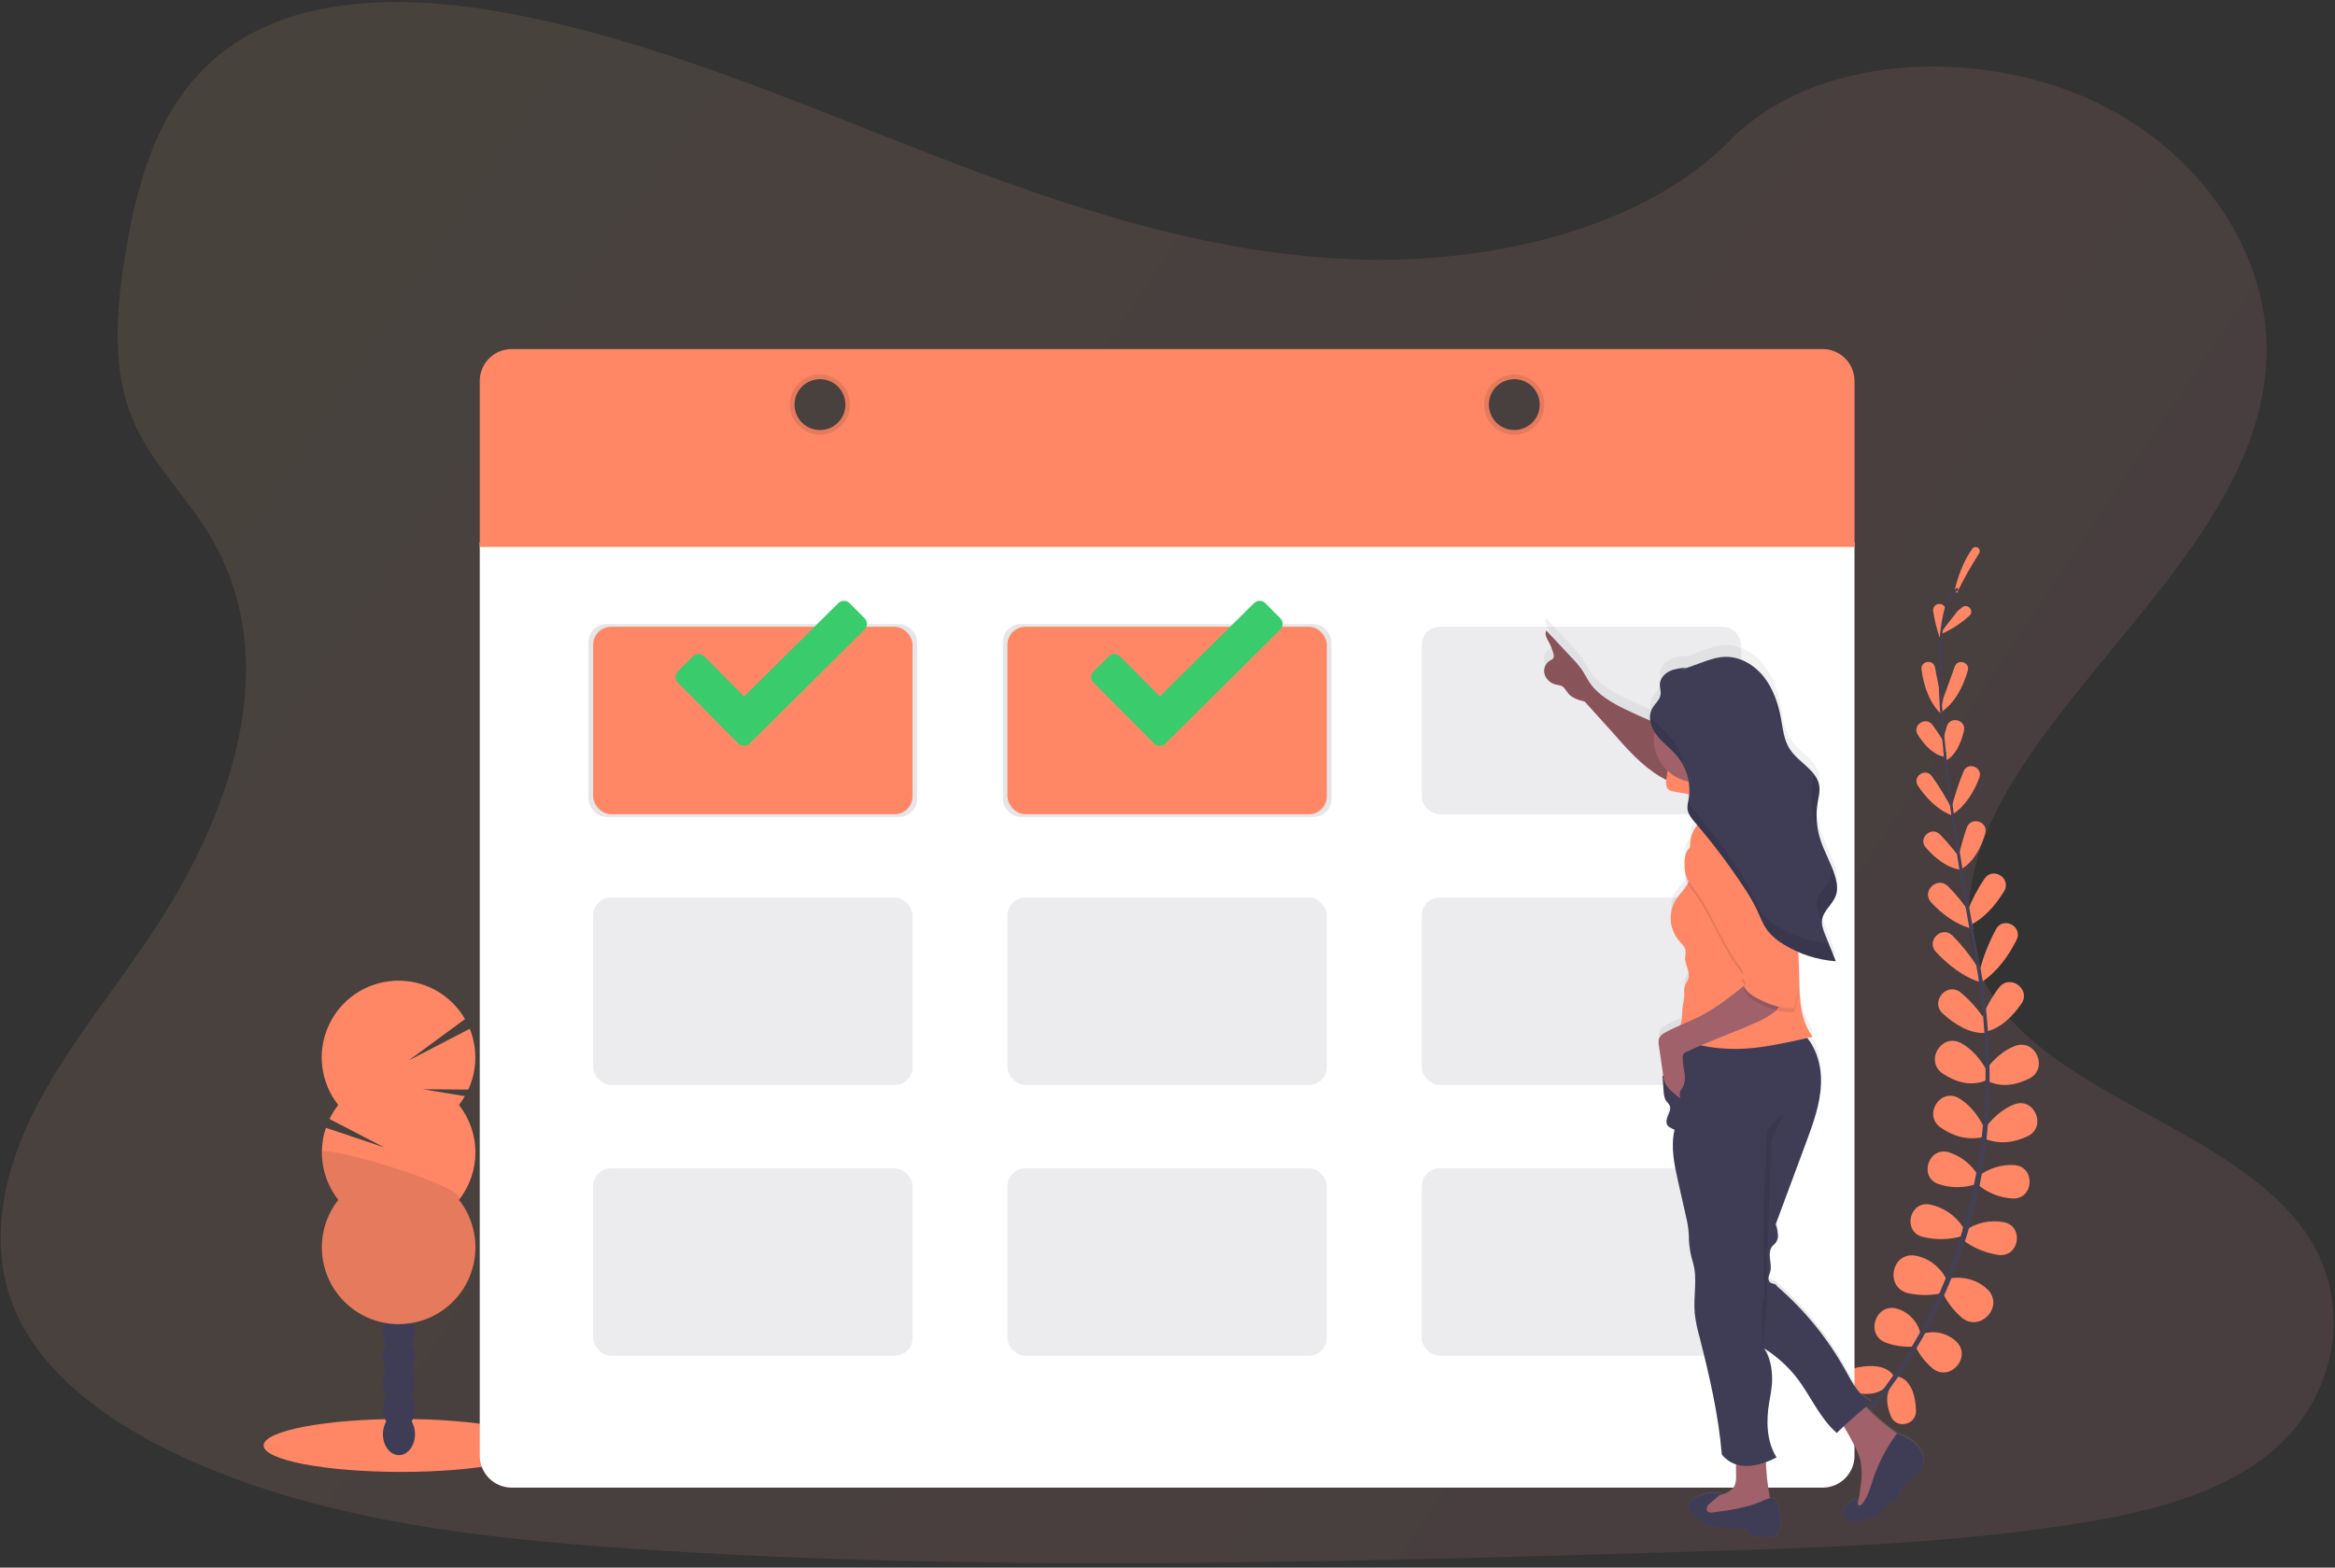 <svg height="188" viewBox="0 0 280 188" width="280" xmlns="http://www.w3.org/2000/svg" xmlns:xlink="http://www.w3.org/1999/xlink"><rect x="0" y="0" width="280" height="188" fill="#333333" stroke="none"/><linearGradient id="a" x1="100%" x2="0%" y1="72.397%" y2="27.603%"><stop offset="0" stop-color="#f9a"/><stop offset="1" stop-color="#fc9"/></linearGradient><linearGradient id="b" x1="50.03%" x2="50.03%" y1="99.998%" y2="-.004%"><stop offset="0" stop-color="#808080" stop-opacity=".25"/><stop offset=".54" stop-color="#808080" stop-opacity=".12"/><stop offset="1" stop-color="#808080" stop-opacity=".1"/></linearGradient><g fill="none"><path d="m162.618 31.117c-17.933-.622-35.014-6.413-51.325-12.748-16.311-6.334-32.467-13.353-49.973-16.708-11.257-2.16-24.134-2.465-33.206 3.571-8.73 5.808-11.55 15.835-13.067 25.14-1.141 7.001-1.81 14.367 1.314 20.922 2.17 4.548 6.024 8.373 8.68 12.73 9.273 15.166 2.728 33.863-7.331 48.671-4.712 6.944-10.183 13.571-13.819 20.964s-5.312 15.865-2.116 23.419c3.155 7.475 10.664 13.09 18.816 17.041 16.527 8.008 36.018 10.305 55.023 11.604 42.072 2.877 84.37 1.632 126.553.384 15.61-.464 31.291-.93 46.648-3.346 8.529-1.339 17.333-3.472 23.526-8.603 7.859-6.52 9.809-17.561 4.541-25.738-8.834-13.715-33.26-17.112-39.433-31.839-3.4-8.1.092-17.125 5.032-24.637 10.595-16.12 28.355-30.257 29.29-48.681.645-12.648-7.894-25.326-21.095-31.313-13.839-6.275-33.025-5.486-43.235 4.903-10.513 10.697-28.987 14.811-44.822 14.263z" fill="url(#a)" opacity=".1"/><g fill="#ff8766"><path d="m223.861 169.367c-1.007-.326-2.07-.439-3.122-.332-1.282.139-1.101 2.091.186 1.999.644-.05 1.28-.167 1.9-.35z"/><path d="m224.25 169.384c.463.952.723 1.99.764 3.048.042 1.29-1.917 1.381-2.006.094-.039-.644-.01-1.291.084-1.929z"/><path d="m227.167 165.207s-.627-1.969-4.464-1.205c-1.736.345-1.689 2.835.05 3.098h.074c2.532.352 3.413-.652 4.34-1.892z"/><path d="m227.566 165.091s2.061.161 2.19 4.067c.06 1.758-2.373 2.292-3.026.66 0-.025-.017-.047-.027-.072-.91-2.383-.134-3.47.863-4.655z"/><path d="m230.319 160.056c-.295-1.455-1.354-2.637-2.768-3.09-2.597-.818-3.968 3.065-1.431 4.052 1.05.383 2.168.546 3.284.476z"/><path d="m233.486 153.571s-1.049-2.48-3.77-2.976c-2.884-.528-3.757 3.804-.908 4.496 1.279.278 2.601.289 3.884.032z"/><path d="m235.398 147.185c-.897-1.41-2.33-2.395-3.968-2.728-2.48-.466-3.316 3.246-.88 3.881 1.53.374 3.129.352 4.648-.064z"/><path d="m237.201 140.96c-.791-1.305-2.023-2.283-3.472-2.76-2.48-.761-3.705 2.998-1.24 3.817 1.461.485 3.041.479 4.499-.017z"/><path d="m237.96 135.288s-.992-2.326-3.013-3.556c-2.252-1.371-4.397 1.984-2.232 3.494 1.334.935 3.043 1.58 5.04 1.148z"/><path d="m238.335 128.559s-1.094-2.349-3.192-3.472c-2.346-1.24-4.387 2.187-2.178 3.666 1.446.965 3.251 1.59 5.168.836z"/><path d="m238.102 122.424c-.818-1.27-1.821-2.411-2.976-3.385-1.642-1.342-3.72 1.074-2.165 2.507 1.436 1.317 3.224 2.423 5.072 2.334z"/><path d="m237.479 116.536c-.938-1.581-2.067-3.041-3.363-4.345-1.285-1.24-3.184.65-1.984 1.957 1.386 1.488 3.256 3.031 5.503 3.705z"/><path d="m236.276 109.612c-.773-1.202-1.674-2.317-2.686-3.326-1.295-1.267-3.246.64-2.004 1.957 1.319 1.401 3.026 2.713 5.027 3.16z"/><path d="m235.225 103.151c-.795-1.076-1.657-2.101-2.582-3.068-1.037-1.069-2.693.434-1.716 1.56 1.148 1.324 2.621 2.497 4.315 2.686z"/><path d="m234.134 97.159c-.725-1.419-1.554-2.783-2.48-4.08-.776-1.061-2.393.074-1.662 1.166.957 1.431 2.287 2.847 4.033 3.529z"/><path d="m233.233 89.196s-.613-1.039-1.488-2.247c-.809-1.114-2.515.037-1.766 1.19.843 1.292 1.9 2.393 3.13 2.612z"/><path d="m232.804 83.918-.776-3.881c-.206-1.027-1.736-.781-1.612.248.278 2.073.992 4.159 2.547 5.528z"/><path d="m233.266 72.887c-.15-.355-.541-.542-.911-.436-.37.106-.603.472-.542.853.173 1.078.435 2.14.784 3.174z"/><path d="m230.493 159.979c1.411-.466 2.963-.132 4.057.873 1.984 1.853-.699 4.96-2.815 3.251-.853-.723-1.547-1.614-2.041-2.616z"/><path d="m233.662 153.335s2.609-.63 4.628 1.26c2.14 2.004-.818 5.285-3.073 3.408-.985-.862-1.781-1.918-2.339-3.103z"/><path d="m235.57 147.621c1.363-.976 3.064-1.354 4.712-1.047 2.48.496 1.863 4.248-.635 3.928-1.558-.226-3.033-.845-4.286-1.798z"/><path d="m237.325 140.995c1.219-.915 2.725-1.364 4.246-1.267 2.594.226 2.316 4.167-.28 4.003-1.537-.096-3.001-.692-4.167-1.699z"/><path d="m237.928 135.449s1.376-2.123 3.574-2.991c2.438-.965 4.003 2.688 1.634 3.812-1.488.702-3.281 1.057-5.186.285z"/><path d="m238.015 128.458s1.391-2.182 3.616-3.016c2.48-.93 4.065 2.74 1.681 3.919-1.56.769-3.432 1.151-5.233.154z"/><path d="m237.549 122.359c.528-1.416 1.263-2.745 2.182-3.943 1.314-1.664 3.871.248 2.651 1.984-1.121 1.595-2.619 3.055-4.464 3.365z"/><path d="m237.358 116.526c.456-1.785 1.133-3.506 2.014-5.124.89-1.543 3.239-.265 2.44 1.327-.913 1.823-2.282 3.819-4.251 5.097z"/><path d="m235.919 109.289c.536-1.376 1.223-2.687 2.049-3.911 1.022-1.488 3.286-.03 2.351 1.508-1.017 1.677-2.45 3.363-4.372 4.216z"/><path d="m234.773 103.116c.277-1.308.635-2.598 1.074-3.861.496-1.406 2.631-.727 2.21.704-.496 1.681-1.347 3.36-2.807 4.236z"/><path d="m233.977 97.043c.383-1.548.88-3.066 1.488-4.541.516-1.21 2.351-.474 1.885.756-.605 1.612-1.577 3.294-3.12 4.355z"/><path d="m232.784 89.741s.233-1.183.657-2.614c.392-1.319 2.386-.801 2.061.536-.362 1.488-.992 2.889-2.083 3.504z"/><path d="m233.062 83.655 1.349-3.72c.357-.992 1.845-.511 1.555.496-.583 2.009-1.595 3.968-3.343 5.084z"/><path d="m234.744 73.276s.211-.169.533-.434c.657-.546 1.515.407.895.992-1.079.981-2.32 1.768-3.668 2.326z"/><path d="m234.654 71.121c.806-1.646 1.705-3.246 2.691-4.791.117-.22.052-.494-.152-.638s-.483-.114-.652.07c-.794 1.086-1.572 2.676-2.163 5.012z"/></g><g fill="#444053"><path d="m233.117 90.813.288-.03c-1.24-11.56-.717-18.687 1.451-20.069l-.156-.248c-2.297 1.471-2.842 8.504-1.582 20.347z"/><path d="m237.382 118.143.429-.064c-.161-1.069-.347-2.155-.556-3.224-1.805-9.382-3.209-18.055-3.911-24.642l-.315-.248c.704 6.599 1.984 15.572 3.802 24.967.203 1.061.389 2.145.551 3.212z"/><path d="m217.294 176.569c.064-.052 6.671-5.106 12.472-14.801 3.4-5.673 5.878-11.85 7.341-18.3 1.833-8.063 1.885-17.452.563-26.247l-.387.31c2.976 19.736-2.701 35.061-7.998 43.92-5.744 9.605-12.274 14.608-12.341 14.657z"/></g><ellipse cx="48.118" cy="173.35" fill="#ff8766" rx="16.505" ry="3.174"/><g fill="#3f3d56"><ellipse cx="47.841" cy="172" rx="1.922" ry="2.515"/><ellipse cx="47.841" cy="168.925" rx="1.922" ry="2.515"/><ellipse cx="47.841" cy="165.852" rx="1.922" ry="2.515"/><ellipse cx="47.841" cy="162.777" rx="1.922" ry="2.515"/><ellipse cx="47.841" cy="159.702" rx="1.922" ry="2.515"/><ellipse cx="47.841" cy="156.629" rx="1.922" ry="2.515"/><ellipse cx="47.841" cy="153.554" rx="1.922" ry="2.515"/></g><path d="m55.033 132.513c.263-.334.503-.686.717-1.054l-5.049-.828 5.456.04c1.059-2.303 1.123-4.94.176-7.291l-7.326 3.799 6.756-4.96c-1.722-2.989-4.97-4.764-8.415-4.6-3.445.164-6.51 2.24-7.94 5.379s-.985 6.813 1.152 9.521c-.408.521-.76 1.084-1.049 1.679l6.555 3.405-6.984-2.346c-.996 2.947-.436 6.198 1.488 8.643-2.97 3.774-2.54 9.197.987 12.455s8.967 3.259 12.494 0c3.527-3.259 3.957-8.682.987-12.455 2.629-3.338 2.629-8.043 0-11.381z" fill="#ff8766"/><path d="m38.595 138.204c-.002 2.064.692 4.068 1.969 5.689-2.97 3.774-2.54 9.197.987 12.455 3.527 3.259 8.967 3.259 12.494 0 3.527-3.259 3.957-8.682.987-12.455 1.235-1.565-16.438-6.723-16.438-5.689z" fill="#000" opacity=".1"/><path d="m57.53 65.037v109.547c0 1.014.403 1.987 1.12 2.704.717.717 1.69 1.12 2.704 1.12h157.204c2.112 0 3.824-1.712 3.824-3.824v-109.547z" fill="#fff"/><rect fill="#000" height="23.132" opacity=".1" rx="2.145" width="39.408" x="70.575" y="74.844"/><rect fill="#000" height="23.132" opacity=".1" rx="2.145" width="39.408" x="120.254" y="74.844"/><rect fill="#ff8766" height="22.479" rx="2.145" width="38.3" x="71.128" y="75.168"/><rect fill="#444053" height="22.479" opacity=".1" rx="2.145" transform="matrix(-1 0 0 -1 379.27 172.816)" width="38.3" x="170.485" y="75.168"/><rect fill="#ff8766" height="22.479" rx="2.145" transform="matrix(-1 0 0 -1 279.913 172.816)" width="38.3" x="120.807" y="75.168"/><g fill="#444053"><rect height="22.479" opacity=".1" rx="2.145" width="38.3" x="71.128" y="107.64"/><rect height="22.479" opacity=".1" rx="2.145" transform="matrix(-1 0 0 -1 379.27 237.759)" width="38.3" x="170.485" y="107.64"/><rect height="22.479" opacity=".1" rx="2.145" transform="matrix(-1 0 0 -1 279.913 237.759)" width="38.3" x="120.807" y="107.64"/><rect height="22.479" opacity=".1" rx="2.145" width="38.3" x="71.128" y="140.112"/><rect height="22.479" opacity=".1" rx="2.145" transform="matrix(-1 0 0 -1 379.27 302.708)" width="38.3" x="170.485" y="140.114"/><rect height="22.479" opacity=".1" rx="2.145" transform="matrix(-1 0 0 -1 279.913 302.708)" width="38.3" x="120.807" y="140.114"/></g><path d="m57.53 45.69v19.903h164.853v-19.903c0-1.015-.402-1.988-1.119-2.706-.717-.718-1.69-1.121-2.705-1.121h-157.204c-1.015 0-1.988.403-2.705 1.121-.717.718-1.119 1.691-1.119 2.706zm40.797 5.888c-1.686 0-3.053-1.367-3.053-3.053 0-1.686 1.367-3.053 3.053-3.053 1.686 0 3.053 1.367 3.053 3.053 0 1.686-1.367 3.053-3.053 3.053zm83.258 0c-1.686 0-3.053-1.367-3.053-3.053 0-1.686 1.367-3.053 3.053-3.053s3.053 1.367 3.053 3.053c0 .811-.322 1.588-.896 2.161s-1.351.894-2.162.892z" fill="#ff8766"/><path d="m98.327 44.917c-1.46-.001-2.776.878-3.336 2.226-.559 1.348-.251 2.901.781 3.933s2.584 1.342 3.933.783c1.349-.558 2.228-1.874 2.228-3.334.001-.957-.379-1.875-1.055-2.551s-1.594-1.057-2.551-1.057zm0 6.661c-1.686 0-3.053-1.367-3.053-3.053 0-1.686 1.367-3.053 3.053-3.053 1.686 0 3.053 1.367 3.053 3.053 0 1.686-1.367 3.053-3.053 3.053z" fill="#000" opacity=".1"/><path d="m181.581 44.917c-1.993 0-3.609 1.616-3.609 3.609 0 1.993 1.616 3.609 3.609 3.609s3.609-1.616 3.609-3.609c0-1.993-1.616-3.609-3.609-3.609zm0 6.661c-1.686 0-3.053-1.367-3.053-3.053 0-1.686 1.367-3.053 3.053-3.053s3.053 1.367 3.053 3.053c0 1.686-1.367 3.053-3.053 3.053z" fill="#000" opacity=".1"/><path d="m229.568 172.865c-.565-.425-1.183-.773-1.84-1.034-.05-.026-.105-.04-.161-.042-1.359-.975-2.629-2.069-3.795-3.269.248-.198.476-.392.719-.583-1.488-.709-2.314-2.334-3.117-3.799-2.125-3.896-4.924-7.385-8.269-10.302-.082-.315-.56-.248-.816-.451-.17-.163-.239-.404-.181-.632.04-.228.144-.439.201-.662.136-.523.017-1.074-.042-1.612-.06-.538-.035-1.138.322-1.54.114-.131.26-.233.372-.367.237-.319.327-.724.248-1.114-.027-.386-.111-.766-.248-1.128 1.215-3.307 2.43-6.619 3.643-9.938.851-2.316 1.709-4.682 1.796-7.153.069-1.984-.441-4.045-1.642-5.56.218-.052.436-.107.652-.169-1.419-1.88-1.572-4.37-1.61-6.738-.02-1.181-.06-2.362-.122-3.544.412.181.828.342 1.255.481l.397.122c.644.189 1.302.33 1.967.422.293.042.59.074.885.094-.427-1.068-.852-2.138-1.277-3.209-.221-.474-.355-.984-.397-1.505v-.099c0-.06 0-.119.012-.179.017-.142.049-.282.097-.417.022-.067.048-.132.077-.196.088-.195.195-.382.317-.558.089-.136.188-.268.288-.402.37-.431.67-.917.89-1.441.087-.265.133-.542.136-.821.005-.283-.02-.566-.074-.843-.035-.184-.079-.37-.129-.548-.032-.112-.067-.223-.102-.332l-.03-.089c-.027-.084-.055-.166-.084-.248l-.03-.084c-.032-.089-.064-.176-.099-.265l-.02-.052c-.474-1.218-1.104-2.378-1.488-3.631-.101-.333-.184-.672-.248-1.014-.017-.087-.03-.176-.045-.263s-.022-.149-.032-.223c-.01-.074-.022-.174-.032-.26l-.022-.248c0-.079-.012-.159-.017-.248 0-.151-.015-.303-.017-.454 0-.055 0-.107 0-.161 0-.114 0-.231 0-.345 0-.062 0-.124 0-.184 0-.114.017-.228.027-.34 0-.055 0-.109.017-.161.017-.165.039-.331.067-.496.025-.146.052-.295.082-.444.09-.407.136-.823.139-1.24 0-.079 0-.161-.017-.248-.017-.087-.02-.134-.032-.198-.001-.02-.001-.04 0-.06 0-.045-.022-.089-.032-.134-.01-.045-.012-.042-.02-.062s-.027-.087-.042-.129c-.015-.042-.012-.037-.02-.057-.007-.02-.035-.089-.055-.131l-.017-.045c-.025-.055-.052-.107-.079-.159-.096-.181-.207-.354-.332-.516-.816-1.071-2.173-1.887-2.919-3.068-.436-.765-.72-1.607-.836-2.48-.037-.198-.069-.397-.104-.593s-.064-.389-.099-.583c-.022-.119-.045-.248-.069-.357l-.015-.077c-.02-.094-.04-.191-.062-.285l-.015-.067c-.022-.099-.045-.198-.069-.298l-.015-.052c-.025-.104-.052-.208-.079-.312-.001-.012-.001-.025 0-.037-.03-.109-.062-.218-.094-.327v-.022c-.035-.114-.069-.226-.107-.337-.037-.114-.077-.231-.119-.345-.045-.117-.087-.233-.134-.347-.312-.799-.734-1.55-1.255-2.232-1.136-1.458-2.892-2.505-4.712-2.435-.977.037-1.915.379-2.835.719l-2.388.88.667-.308c-.694.062-1.404.126-2.031.434-.627.308-1.158.91-1.178 1.615-.012.409.149.816.097 1.223-.087.672-.704 1.128-1.024 1.724-.187.359-.273.762-.248 1.166v.02.139c-.001.013-.001.026 0 .04v.079c-.992-.432-1.984-.88-2.976-1.362-1.639-.806-3.298-1.753-4.32-3.281-.327-.496-.58-1.032-.905-1.523-.373-.528-.787-1.026-1.24-1.488l-3.043-3.294c-.233.439.067.957.303 1.394.25.458.439.946.563 1.453.06.165.055.347-.015.508-.111.133-.254.235-.417.295-.572.36-.829 1.059-.627 1.704.22.628.754 1.094 1.406 1.225.215.024.426.076.627.154.367.181.541.603.804.918.479.575 1.24.791 1.967.98 1.126 1.3 2.297 2.545 3.422 3.844 1.704 1.967 3.447 3.968 5.669 5.297.231.139.466.268.704.387 0 .04 0 .079-.012.119-.062.293-.025.599.107.868.198.315.608.409.972.474l1.681.3c-.015.218-.042.435-.082.65-.022.131-.05.26-.074.392l-.03.169v.025c0 .007 0 .089-.017.136-.017.047 0 .032 0 .047v.119.05.161c.057.66.496 1.205.935 1.709l.236.285c-.374.471-.636 1.02-.766 1.607-.075.368-.111.743-.109 1.119-.225.215-.395.48-.496.774-.118.406-.161.831-.129 1.252v.03.466c-.029.593.069 1.184.288 1.736.022.045.047.084.069.126-.372.729-.992 1.297-1.436 1.984-.92 1.563-.762 3.534.394 4.93.34.392.776.769.816 1.29-.006.236-.029.472-.069.704-.04.56.218 1.091.357 1.634.117.451.122.992-.136 1.354-.261.381-.381.84-.34 1.3.126.702-.164 1.404-.213 2.115-.022.305 0 .615-.027.92-.036.292-.096.581-.181.863 0 .03-.015.062-.025.094-.613.27-1.22.551-1.805.875-.316.141-.577.381-.744.684-.099.305-.113.631-.04.942l.528 3.675-.092-.04c.041.602.084 1.206.129 1.813.032.459.074.945.347 1.312.139.148.264.308.374.479.208.422-.04.913-.223 1.344-.184.432-.248 1.044.156 1.277.211.147.438.268.677.362-.496 2.068-.04 4.236.422 6.312.352 1.587.705 3.173 1.059 4.757.138.673.216 1.357.233 2.044v.298c.05.944.216 1.879.496 2.783.551 1.855.022 4.082.196 6.103.115.972.309 1.934.58 2.874 1.198 4.752 2.267 9.409 2.678 14.295.44.561 1.038.978 1.716 1.198-.05.6.017 1.287 0 1.637-.001.29-.046.577-.134.853-.211.551-.744.91-1.297 1.104-.174.06-.35.107-.528.149l.198-.169c-1.134-.246-2.319-.038-3.301.58-.311.159-.546.436-.652.769-.041.315.041.634.228.89.546.799 1.36 1.377 2.294 1.629.923.243 1.873.376 2.827.394l1.751.102c-.123.207-.074.473.114.622.188.137.41.218.642.233.715.106 1.442.117 2.16.032.18-.005.354-.068.496-.179.067-.061.105-.147.105-.237 0-.09-.038-.176-.105-.237.215-.007.404-.145.476-.347.069-.202.091-.416.064-.627-.047-.816-.119-2.001-.543-2.728-.151-.272-.464-.41-.766-.337-.274-1.452-.44-2.923-.496-4.4.437-.164.863-.356 1.275-.575-1.218-1.967-1.24-4.464-.868-6.751.148-.722.256-1.451.325-2.185.082-1.463-.139-3.12-.95-4.33 1.478.94 2.787 2.124 3.869 3.502 1.714 2.232 2.758 4.935 4.858 6.795.276-.27.556-.537.838-.804.443.751.862 1.517 1.257 2.299.31.575.555 1.183.729 1.813.193.963.216 1.953.067 2.924-.058.516-.128 1.029-.211 1.54-.033.219-.084.434-.151.645-.001-.067-.017-.133-.047-.193-.131-.231-.496-.126-.694.032-.353.265-.645.604-.856.992-.116.19-.169.411-.154.632.065.27.247.497.496.62.92.538 2.076.149 3.063-.248.273-.098.532-.229.774-.389.496-.357.766-.945 1.26-1.292.263-.145.518-.305.761-.481.459-.419.496-1.126.831-1.657.556-.915 1.798-1.151 2.284-2.12.563-1.071-.094-2.423-.942-3.122z" fill="url(#b)"/><path d="m208.187 177.23c-.002.286-.048.571-.136.843-.208.543-.744.898-1.295 1.089-.551.191-1.136.248-1.696.414-.246.056-.474.174-.662.342-.496.496-.198 1.389.382 1.758.58.37 1.319.357 2.009.31 1.463-.085 2.916-.292 4.345-.618.516-.122 1.119-.36 1.2-.883.015-.166.002-.334-.04-.496-.352-1.775-.539-3.579-.558-5.389 0-.119-2.877-.196-3.145-.022-.6.394-.372 2.041-.404 2.651z" fill="#a1616a"/><path d="m221.014 170.913c.476.789.923 1.593 1.342 2.413.31.567.554 1.166.729 1.788.192.95.215 1.926.067 2.884-.058.508-.129 1.014-.213 1.52-.082.496-.213 1.059-.637 1.344.383.227.848.268 1.265.112.409-.158.786-.389 1.114-.682 2.125-1.753 3.72-4.3 3.799-7.056.022-.215-.018-.432-.117-.625-.1-.135-.227-.248-.372-.332-1.586-1.08-3.059-2.317-4.397-3.693-.079-.106-.193-.179-.322-.206-.102.001-.201.029-.288.082-.816.409-2.18.992-2.52 1.922.232.117.424.301.551.528z" fill="#a1616a"/><g fill="#3f3d56"><path d="m211.094 180.109c-1.786.744-3.72 1.012-5.652 1.267-.248.03-.513.05-.677-.124-.133-.166-.151-.396-.045-.58.105-.179.246-.334.414-.456l1.282-1.074c-1.118-.237-2.284-.037-3.259.56-.306.153-.54.42-.65.744-.041.312.041.628.228.88.549.791 1.361 1.361 2.292 1.607.923.239 1.871.37 2.825.389l1.736.099c-.124.205-.074.47.117.615.188.138.412.219.645.236.715.104 1.44.114 2.158.03.18-.003.354-.065.496-.176.066-.059.104-.144.104-.233s-.038-.174-.104-.233c.214-.006.403-.143.476-.345.066-.199.088-.409.064-.618-.047-.804-.119-1.984-.543-2.686-.424-.702-1.307-.151-1.907.097z"/><path d="m229.523 173.019c-.566-.42-1.185-.762-1.84-1.019-.053-.041-.122-.055-.187-.038-.065.016-.119.062-.146.123-1.171 1.589-2.086 3.353-2.711 5.226-.355 1.066-.635 2.202-1.354 3.065-.094.114-.248.231-.377.164-.186-.094-.072-.394-.176-.575-.129-.228-.481-.124-.692.032-.354.263-.646.602-.853.992-.119.185-.173.404-.154.622.063.265.24.489.484.61.92.533 2.076.149 3.06-.248.272-.096.531-.225.771-.384.496-.35.766-.933 1.26-1.272.263-.143.518-.302.761-.476.456-.414.496-1.111.828-1.637.556-.9 1.798-1.133 2.284-2.091.543-1.069-.112-2.403-.96-3.093z"/><path d="m215.682 123.479c1.949 1.463 2.768 4.065 2.681 6.5-.087 2.435-.942 4.772-1.791 7.056-1.215 3.269-2.429 6.537-3.641 9.804.135.358.219.734.248 1.116.078.384-.013.783-.248 1.096-.114.131-.248.233-.372.362-.357.397-.379.992-.322 1.52s.179 1.074.042 1.59c-.057.221-.161.429-.201.652-.056.226.013.464.181.625.248.198.744.134.816.446 3.335 2.872 6.131 6.315 8.259 10.168.804 1.446 1.615 3.048 3.115 3.747-1.462 1.158-2.863 2.391-4.199 3.693-2.096-1.835-3.14-4.506-4.851-6.696-1.083-1.362-2.39-2.53-3.864-3.455.811 1.193 1.032 2.83.95 4.271-.069.724-.177 1.443-.325 2.155-.384 2.257-.35 4.712.868 6.661-1.3.675-2.793 1.176-4.243.975-.91-.129-1.737-.601-2.311-1.319-.412-4.821-1.488-9.424-2.676-14.104-.272-.934-.466-1.889-.578-2.855-.174-1.984.355-4.191-.198-6.022-.279-.89-.445-1.812-.496-2.743 0-.099 0-.196 0-.295-.017-.677-.095-1.351-.233-2.014l-1.057-4.692c-.461-2.051-.923-4.189-.424-6.23-.238-.092-.464-.211-.675-.355-.404-.231-.34-.833-.156-1.26.184-.427.429-.91.223-1.327-.11-.169-.235-.328-.374-.474-.273-.362-.315-.841-.347-1.292l-.129-1.791c.749.297 1.372.842 1.766 1.545-.977-1.513-.496-3.671.226-5.322.275-1.039 1.202-1.773 2.277-1.803 3.976-.68 8.832-2.364 12.061.064z"/></g><path d="m213.869 133.663s-1.954 1.305-1.954 2.282-.496 9.771-.496 9.771v6.2s.325 3.259 0 4.072c-.325.813 0 4.561 0 5.049s.496-5.049.496-5.049v-5.873l.496-13.358z" fill="#000" opacity=".1"/><path d="m202.969 88.491-1.138-.444c-2.326-.933-4.655-1.867-6.907-2.961-1.637-.796-3.296-1.736-4.315-3.236-.327-.496-.58-1.017-.905-1.505-.373-.523-.788-1.014-1.24-1.471l-3.041-3.249c-.233.434.064.945.303 1.374.249.452.438.935.563 1.436.058.161.052.339-.017.496-.109.133-.252.234-.414.293-.57.349-.828 1.042-.627 1.679.221.623.755 1.083 1.404 1.21.215.025.425.076.627.151.367.181.541.595.804.905.479.568 1.24.784 1.964.967 1.126 1.282 2.294 2.51 3.42 3.792 1.701 1.939 3.442 3.914 5.664 5.228.789.482 1.653.829 2.557 1.027.299-1.925.733-3.827 1.3-5.692z" fill="#a1616a"/><path d="m202.969 88.491-1.138-.444c-2.326-.933-4.655-1.867-6.907-2.961-1.637-.796-3.296-1.736-4.315-3.236-.327-.496-.58-1.017-.905-1.505-.373-.523-.788-1.014-1.24-1.471l-3.041-3.249c-.233.434.064.945.303 1.374.249.452.438.935.563 1.436.058.161.052.339-.017.496-.109.133-.252.234-.414.293-.57.349-.828 1.042-.627 1.679.221.623.755 1.083 1.404 1.21.215.025.425.076.627.151.367.181.541.595.804.905.479.568 1.24.784 1.964.967 1.126 1.282 2.294 2.51 3.42 3.792 1.701 1.939 3.442 3.914 5.664 5.228.789.482 1.653.829 2.557 1.027.299-1.925.733-3.827 1.3-5.692z" fill="#000" opacity=".15"/><path d="m200.886 94.966c-.365-.064-.774-.154-.972-.466-.131-.265-.169-.567-.107-.856.197-1.869.613-3.709 1.24-5.481.553 1.024 1.642 1.622 2.674 2.16.921.512 1.881.95 2.872 1.309-.248-.079-.856 3.735-1.198 3.968-.432.303-1.473-.107-1.952-.188z" fill="#ff8766"/><circle cx="203.527" cy="88.627" fill="#a1616a" r="5.213"/><path d="m202.468 92.942s3.42 2.931 1.954 4.886c-1.466 1.954-2.282 3.259-.327 3.422s8.469-3.259 8.469-3.259-6.027-4.886-5.049-7.817-5.047 2.768-5.047 2.768z" fill="#fbbebe"/><path d="m205.749 97.53c-1.487.357-2.645 1.522-2.993 3.011-.384 1.756.432 3.72-.337 5.337-.362.769-1.034 1.344-1.488 2.066-.916 1.54-.759 3.49.392 4.863.34.387.776.761.816 1.272-.006.233-.029.465-.069.694-.04.553.218 1.079.357 1.615.117.444.122.977-.136 1.334-.26.374-.38.828-.337 1.282.124.694-.166 1.386-.216 2.088-.022.303 0 .605-.027.908-.036.288-.096.572-.179.851l-.436 1.61c2.366 1.012 4.881 1.376 7.44 1.329 2.292-.045 4.551-.518 6.793-.992.682-.144 1.364-.288 2.036-.474-1.419-1.855-1.57-4.313-1.61-6.647-.062-3.891-.352-7.775-.871-11.632.687-1.297.992-2.743 1.275-4.184.127-.58.18-1.175.159-1.768-.069-1.24-.64-2.418-1.198-3.542-.511-1.027-1.064-2.108-2.202-2.552-.559-.235-1.2-.165-1.694.186-.861.65-.605 1.771-.826 2.728-.29 1.24-1.433 2.13-2.651 2.48-.909.238-1.85.326-2.788.26-.187-.011-.352-.126-.427-.298-.075-.172-.046-.371.075-.515.399-.441.801-.89 1.143-1.312z" fill="#ff8766"/><path d="m209.787 117.681c-1.929 1.577-3.881 3.17-6.108 4.286-1.307.655-2.696 1.138-3.968 1.843-.315.138-.576.375-.744.675-.101.3-.115.623-.04.93l.565 3.899c.156 1.057 1.171 1.736 1.984 2.411-.045-.355-.117-.63.052-.945.058-.098.122-.194.191-.285.347-.526.36-1.208.275-1.833-.084-.625-.248-1.24-.216-1.88-.014-.215.086-.422.263-.546 2.77-1.332 5.754-2.354 8.554-3.618.741-.299 1.439-.696 2.076-1.178.64-.491 1.071-1.206 1.205-2.001.026-.104.008-.214-.05-.305-.056-.062-.13-.105-.211-.124-1.255-.456-2.579-.875-3.829-1.327z" fill="#a1616a"/><path d="m204.427 101.322c-.957.161-1.964.657-2.289 1.575-.117.402-.161.822-.129 1.24-.03.587.069 1.174.29 1.719.163.301.358.583.58.843 2.292 2.936 3.442 6.624 5.674 9.608.198.263.56.605.449.915-.041.08-.076.163-.107.248-.021.163.041.325.164.434.119.109.211.244.27.394.042.156-.062.36-.223.347.268.828 1.089 1.312 1.867 1.704 1.295.652 2.728 1.166 4.169 1.024.27-1.084.647-2.309.496-3.413-.158-.843-.438-1.658-.831-2.421l-.97-2.118c-.826-1.808-1.659-3.628-2.81-5.248-.415-.513-.764-1.075-1.039-1.674-.295-.766-1.106-1.305-1.597-1.962-.729-.992-1.488-1.984-2.465-2.701-.392-.303-1.022-.595-1.5-.516z" fill="#000" opacity=".1"/><path d="m204.427 100.834c-.957.161-1.964.657-2.289 1.572-.116.402-.16.822-.129 1.24-.03.587.069 1.174.29 1.719.163.301.358.583.58.843 2.292 2.936 3.442 6.624 5.674 9.608.198.263.56.605.449.915-.041.08-.076.163-.107.248-.021.163.041.325.164.434.119.109.211.244.27.394.042.156-.062.36-.223.347.268.828 1.089 1.312 1.867 1.704 1.295.652 2.728 1.166 4.169 1.024.27-1.084.647-2.309.496-3.413-.158-.843-.438-1.658-.831-2.421l-.97-2.118c-.826-1.808-1.659-3.628-2.81-5.248-.415-.513-.764-1.076-1.039-1.677-.295-.764-1.106-1.302-1.597-1.959-.729-.992-1.488-1.984-2.465-2.701-.392-.3-1.022-.593-1.5-.513z" fill="#ff8766"/><path d="m202.242 80.063c-.692.06-1.404.124-2.029.427-.625.303-1.158.898-1.178 1.592 0 .404.149.806.097 1.205-.087.665-.704 1.114-1.022 1.701-.556 1.022-.124 2.321.595 3.224.719.903 1.694 1.597 2.433 2.495 1.18 1.452 1.67 3.346 1.344 5.188-.092.354-.136.718-.131 1.084.057.65.496 1.188.933 1.684 2.123 2.483 4.088 5.097 5.883 7.827.538.793 1.022 1.622 1.448 2.48.422.888.744 1.835 1.329 2.621.54.675 1.202 1.243 1.952 1.674 1.89 1.166 4.035 1.858 6.25 2.016l-1.277-3.167c-.226-.563-.459-1.156-.384-1.758.141-1.141 1.292-1.89 1.667-2.976.248-.699.136-1.471-.067-2.182-.451-1.605-1.354-3.048-1.84-4.643-.426-1.398-.521-2.876-.278-4.318.107-.635.28-1.272.201-1.91-.236-1.939-2.51-2.867-3.561-4.511-.68-1.057-.811-2.359-1.039-3.594-.33-1.803-.918-3.604-2.053-5.042-1.136-1.438-2.887-2.48-4.712-2.403-.977.037-1.912.377-2.832.709l-2.391.871" fill="#3f3d56"/><g fill="#000" opacity=".1" transform="translate(197.662 83.243)"><path d="m15.252.871c.206 1.114.335 2.282.856 3.276-.072-.387-.131-.776-.203-1.158-.168-.972-.436-1.925-.799-2.842.062.241.104.481.146.724z"/><path d="m19.652 10.885c-.242 1.442-.147 2.921.278 4.32.117.379.248.744.407 1.116-.207-1.096-.217-2.219-.032-3.318.107-.635.28-1.272.201-1.91-.073-.546-.296-1.061-.645-1.488-.037.432-.136.856-.208 1.28z"/><path d="m22.422 21.964c-.137-.466-.303-.923-.496-1.369.083.479.051.97-.094 1.433-.374 1.084-1.528 1.835-1.667 2.976-.074.603.156 1.195.384 1.758.084.211.169.424.248.635-.006-.092-.006-.184 0-.275.141-1.141 1.292-1.89 1.667-2.976.268-.699.161-1.471-.042-2.182z"/><path d="m15.585 27.913c-.749-.432-1.411-1.001-1.952-1.677-.588-.786-.91-1.736-1.332-2.621-.425-.859-.909-1.688-1.448-2.48-1.794-2.731-3.758-5.346-5.88-7.83-.077-.087-.151-.176-.226-.265-.051.229-.07.465-.057.699.057.65.496 1.188.933 1.684 2.123 2.483 4.088 5.097 5.883 7.827.538.793 1.022 1.622 1.448 2.48.422.888.744 1.835 1.329 2.621.54.675 1.202 1.243 1.952 1.674 1.89 1.166 4.035 1.858 6.25 2.016l-.868-2.133c-2.138-.187-4.204-.871-6.032-1.996z"/><path d="m2.825 5.357c-.744-.898-1.714-1.58-2.433-2.492-.064-.084-.126-.171-.188-.263-.015.868.284 1.712.841 2.378.719.915 1.694 1.597 2.433 2.495.289.349.538.728.744 1.131-.154-1.192-.637-2.317-1.396-3.249z"/></g><g fill="#3acc6c"><path d="m103.677 74.142-1.798-1.808c-.179-.181-.424-.283-.678-.283s-.499.102-.678.283l-11.292 11.188-4.777-4.811c-.372-.372-.975-.372-1.347 0l-1.818 1.798c-.372.376-.372.981 0 1.357l7.254 7.309c.375.371.979.371 1.354 0l13.779-13.675c.181-.179.283-.424.283-.678s-.102-.499-.283-.678z"/><path d="m153.526 74.142-1.798-1.808c-.179-.181-.424-.283-.678-.283s-.499.102-.678.283l-11.292 11.188-4.777-4.811c-.372-.372-.975-.372-1.347 0l-1.818 1.798c-.372.376-.372.981 0 1.357l7.254 7.309c.375.371.979.371 1.354 0l13.779-13.675c.181-.179.283-.424.283-.678s-.102-.499-.283-.678z"/></g></g></svg>